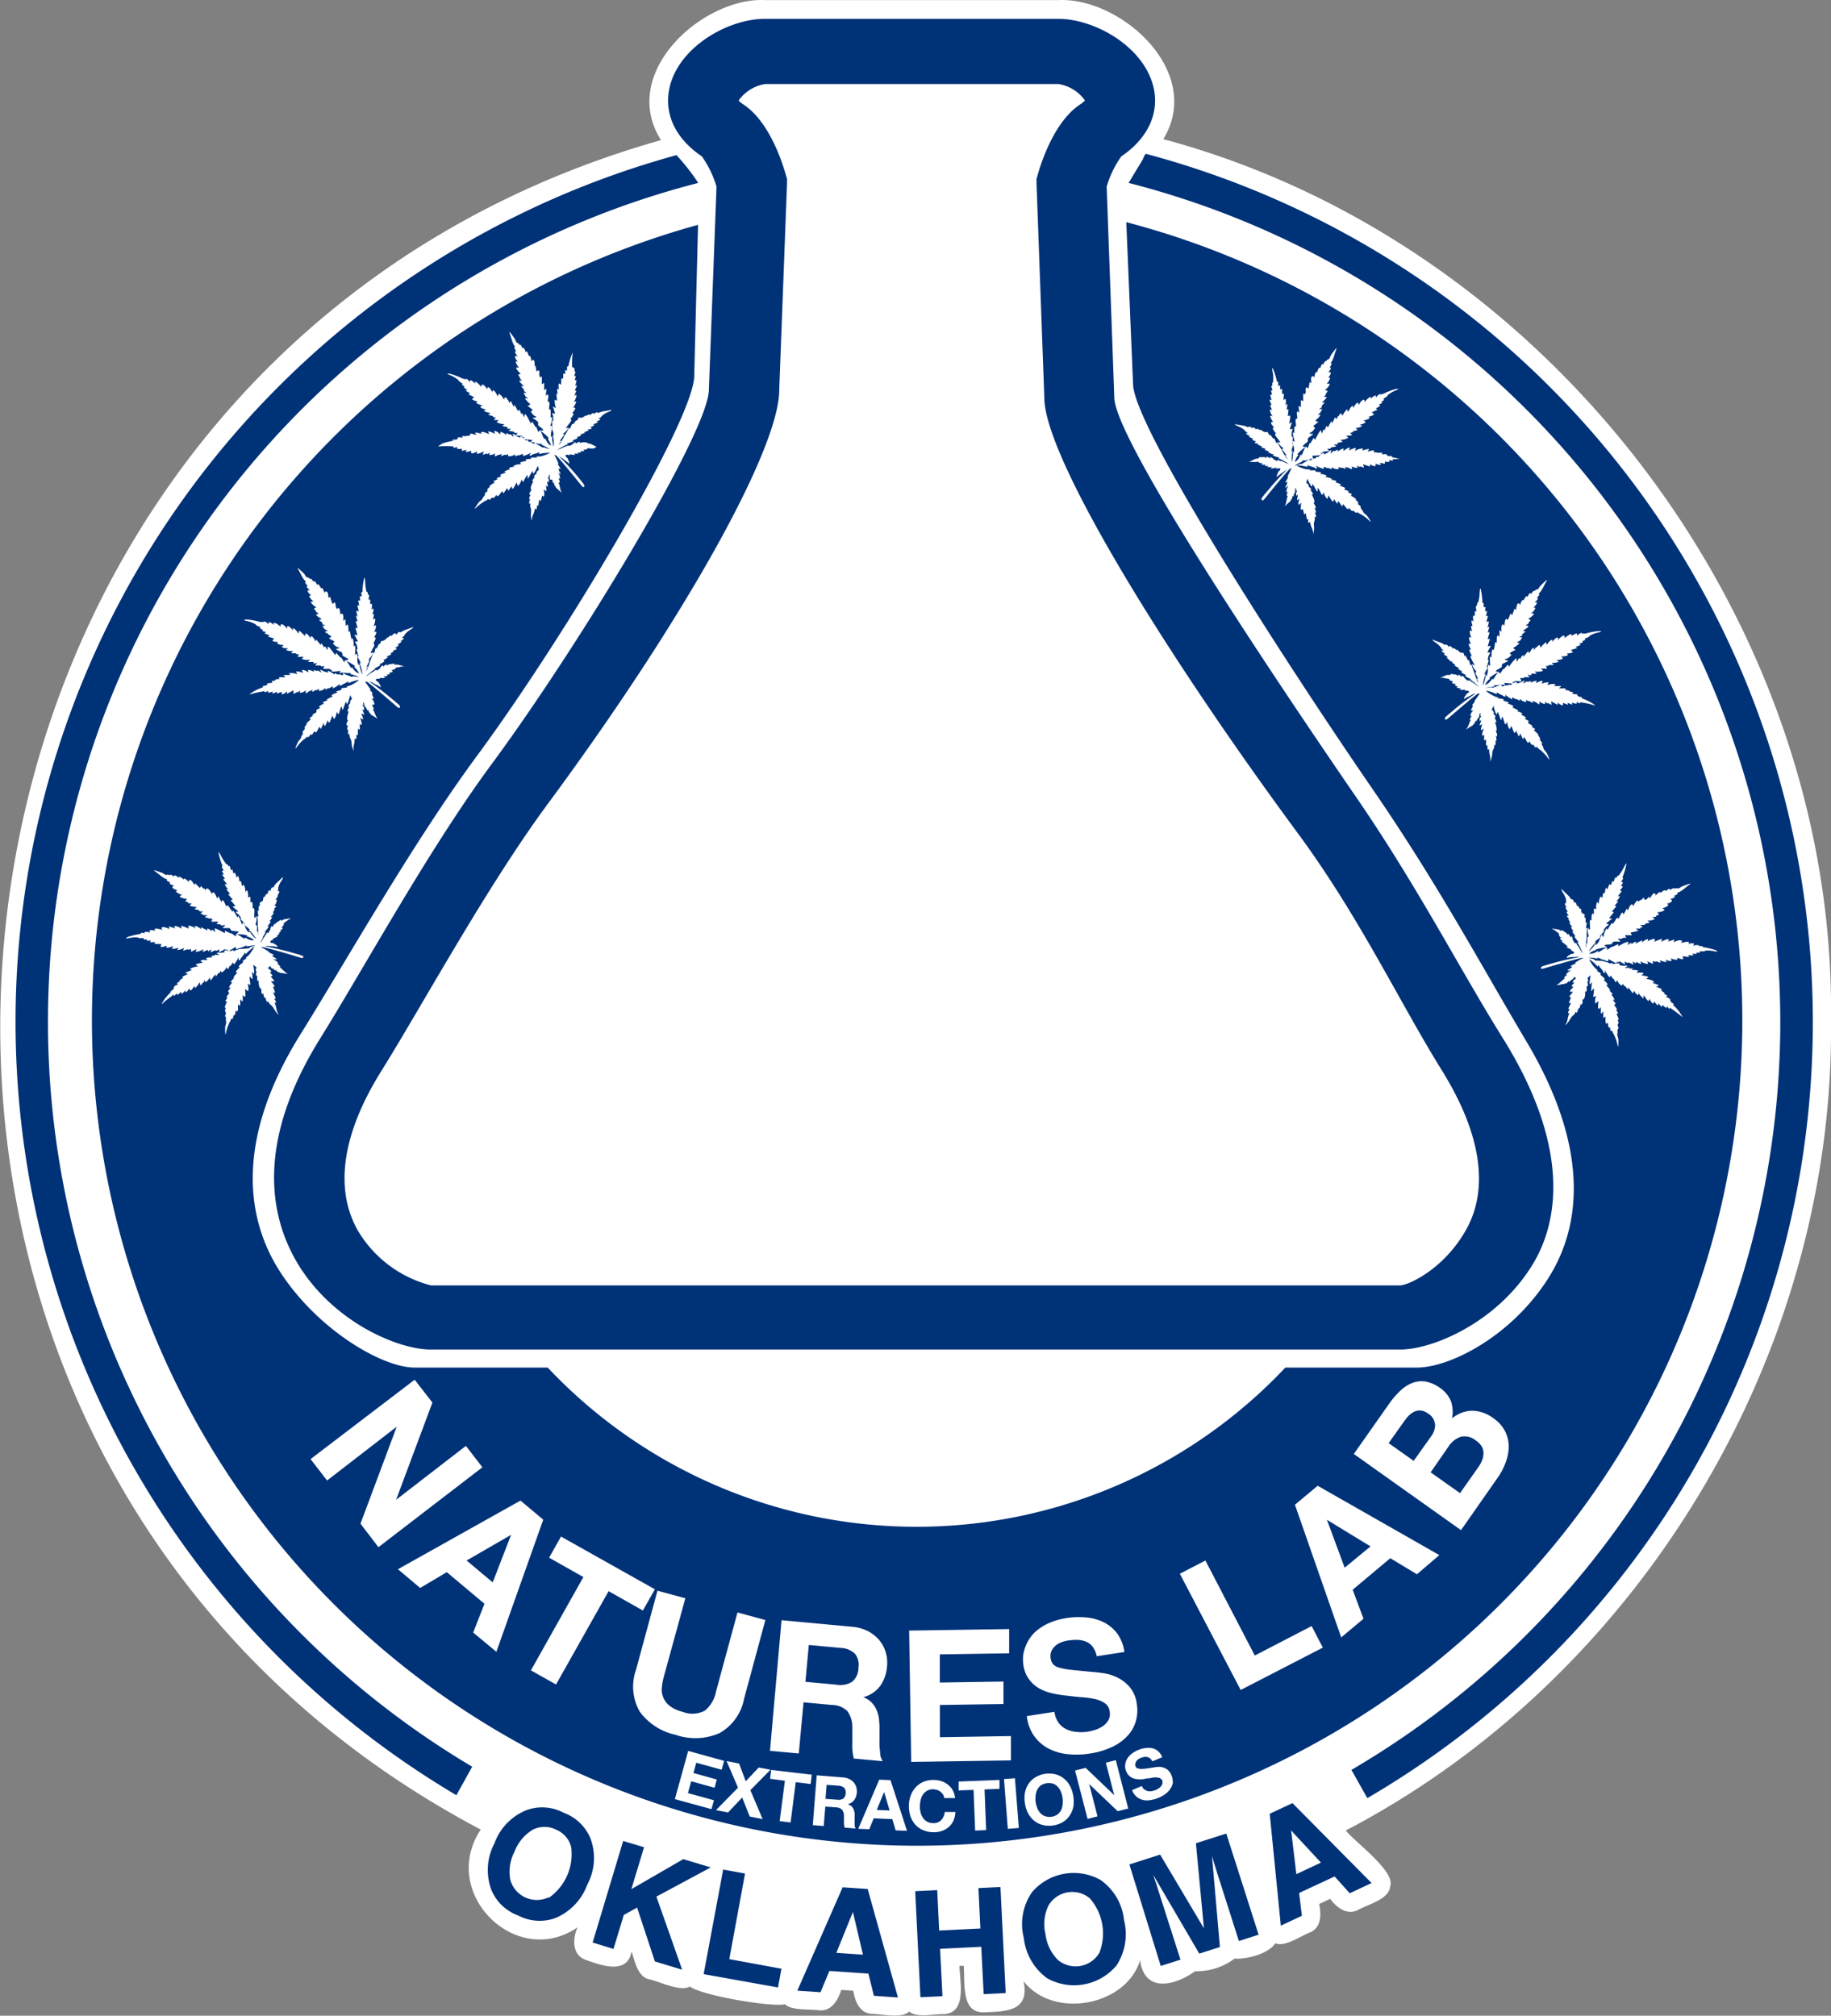 <svg id="NATURES_LAB_PRIMARY" xmlns="http://www.w3.org/2000/svg" viewBox="0 0 206.17 227"><rect x="0" y="0" width="206.17" height="227" fill="#808080" stroke="none"/><defs><style>.cls-2{fill:#003278}</style></defs><path id="background" d="M208 116.47c.54-45-31.74-87.47-75.18-99.12 4.63-7.62-4.82-16-11.82-15.66H88c-7-.35-16.56 8.16-11.74 15.77-88.44 25-101.56 147.29-20.3 190.26-4.74 7.15 4 15.78 10.91 11-.61 1.32-.64 3.25 1.06 3.72 1.67.62 4.6 1.61 5-1 .39 1 .65 2.86 2 3.14 1 .19 3.56 1.47 4.58.81 1.24 1 9.2 2.36 10.72 2 .68.74 3 .54 3.83.68 1.39.15 2.14-1.15 2.49-2.29l1.36.09c.18 1.19.74 2.57 2.14 2.61 1 0 3.33.56 4.16-.27.76.74 2.9.26 3.84.3 2.72-.08 1.84-3.74 1.82-5.44h.47c.18 1.67-.38 5.31 2.25 5.23s5.19-.15 4.5-3.5c3.38 4.33 11.54 2.78 13.11-2.35.53 3.76 4 2.81 6.2 1.22a7.08 7.08 0 004.44-1.42c1.36.1 3.82-.53 4.59-1.73 1.06.48 2.94-.86 3.89-1.21 1.29-.54 1.3-2 1.05-3.21l1.24-.58c.74 1 1.91 1.89 3.14 1.25 1.05-.61 3.51-1.17 3.62-2.68.61-1.7-4.18-5.12-5-6.27 33.25-17.36 55.1-53.89 54.63-91.35z" transform="translate(-1.83 -1.68)" fill="#fff"/><path id="oklahoma" class="cls-2" d="M64.3 217.71a5.23 5.23 0 01-4.14-.32 5.2 5.2 0 01-3-2.87 6.42 6.42 0 01.34-5.24 6.34 6.34 0 013.67-3.77 5.19 5.19 0 014.14.32 5.19 5.19 0 013 2.87 6.36 6.36 0 01-.36 5.24 6.47 6.47 0 01-3.65 3.77zm-.68-2.3a6 6 0 002.53-5.68 2.85 2.85 0 00-1.71-2 2.89 2.89 0 00-2.61 0 4.9 4.9 0 00-2.07 2.49 4.82 4.82 0 00-.46 3.2 3.1 3.1 0 004.32 1.92zM72 209l2.35.71-1.43 4.72 5.85-3.38 3.09.93-6.12 3.29 2.9 8.23-3.07-.93-2-6.06-1.5.82-1.16 3.83-2.35-.72zm11.26 3.22l2.46.45-1.77 9.64 5.87 1.08-.39 2.11-8.37-1.5zm13.45 2l2.82.19 3.41 12.22-2.71-.19-.62-2.5-4.39-.3-1 2.4-2.61-.18zM96 221.6l3 .21-1.13-4.81zm9.47 5l-.59-11.94 2.48-.12.22 4.55 4.64-.23-.22-4.55 2.48-.12.59 11.94-2.48.12-.27-5.33-4.64.23.27 5.33zm22-3.49a6.22 6.22 0 01-7.72 1.36 6.46 6.46 0 01-2.64-4.55 6.29 6.29 0 01.94-5.17 6.18 6.18 0 017.71-1.35 6.34 6.34 0 012.64 4.54 6.47 6.47 0 01-.88 5.13zm-1.85-1.52a6 6 0 00-1.08-6.13 3.1 3.1 0 00-4.65.81 4.83 4.83 0 00-.34 3.22 4.94 4.94 0 001.41 2.92 3.1 3.1 0 004.66-.82zm10.87-12.33l3.42-1.09 3.64 11.39-2.22.71-2.46-7.7c-.07-.23-.16-.54-.29-.94s-.21-.71-.28-.92l.89 10.24-2.32.74-5.19-8.87c.07.21.17.52.31.92s.23.7.3.93l2.46 7.7-2.22.71-3.53-11.43 3.46-1.11 4.93 8.3zm8.31-3.32l2.56-1.2 8.91 9-2.46 1.15-1.7-1.89-4 1.86.31 2.57-2.37 1.11zm3 6.8l2.77-1.3-3.36-3.62z" transform="translate(-1.83 -1.68)"/><path id="round_logo" class="cls-2" d="M96.07 191.41l-3.55-.33.38-4.15 3.55.33a2.48 2.48 0 011.63.64 2 2 0 01.41 1.61 2.06 2.06 0 01-.7 1.56 2.51 2.51 0 01-1.72.34zM77.43 10.8c1.45-4.2 6.62-7 10.54-7h33c3.93 0 9.1 2.82 10.54 7 1.09 3.15-.19 6.31-3.42 8.49a11.4 11.4 0 00-1.65 3.41l.86 23.73c0 4.68 17.8 31.28 27.13 44.87 7 10.17 11.71 19.43 16.61 27.28 7.6 12.19 6.38 20.66 3.29 25.62-4 6.46-11.22 9.46-14.82 9.46H50.32c-3.61 0-10.81-3-14.83-9.45-3.09-5-5.18-13.44 2.42-25.63 4.89-7.85 12.18-21.23 19.23-30.78 9.8-13.26 24.51-37.56 24.51-42.24l.86-22.86a11.53 11.53 0 00-1.65-3.41c-3.23-2.17-4.51-5.29-3.43-8.49zM85 13a2.37 2.37 0 00.53.44c2.8 1.84 4.28 6.15 4.78 7.92l.14.46v.47l-.88 23.32c0 6.61-10.65 25.72-25.89 46.37-7 9.44-14.17 22.7-18.91 30.31-4.42 7.07-5.32 13.28-2.63 18a13.46 13.46 0 008.23 6.15h109.12c1-.06 4.88-1.83 7.36-6.16 2.69-4.67 1.78-10.88-2.63-18-4.74-7.61-9.32-17.37-16.29-26.81-15.23-20.65-28.51-42.39-28.51-49l-.88-24.19v-.47l.14-.46c.5-1.77 2-6.08 4.77-7.91A2.78 2.78 0 00124 13a4.53 4.53 0 00-3-1.86H88A4.53 4.53 0 0085 13zm36.3 190.5a1.8 1.8 0 00-.34-.57 1.31 1.31 0 00-.53-.37 1.7 1.7 0 00-1.41.19 1.39 1.39 0 00-.4.5 1.69 1.69 0 00-.18.65 3.48 3.48 0 000 .72 3.67 3.67 0 00.18.67 1.87 1.87 0 00.34.56 1.39 1.39 0 00.53.36 1.61 1.61 0 001.41-.19 1.6 1.6 0 00.41-.49 1.83 1.83 0 00.17-.63 2.73 2.73 0 000-.7 2.77 2.77 0 00-.2-.75zm46.7-39.6a1.94 1.94 0 00-1.7-.41 2.74 2.74 0 00-1.38 1.11l-2 2.89 3.31 2.34 2-2.84a4 4 0 00.46-.8 2.37 2.37 0 00.18-.8 1.6 1.6 0 00-.17-.77 2.12 2.12 0 00-.7-.72zM55 200.64A97.55 97.55 0 0180.45 22.28 23.76 23.76 0 0078 19.15a101.22 101.22 0 00-24.78 184.7zm50.08 8.9A92.94 92.94 0 0180.43 27L80 44c0 4.83-14.33 29.06-24.44 42.77-7.29 9.87-14.82 23.26-19.88 31.36-7.85 12.6-5.69 21.35-2.5 26.48 4.16 6.66 11.6 11.08 15.32 11.08h15a57.06 57.06 0 0083.06 0h14.82c3.72 0 10.72-3.54 14.88-10.21 3.19-5.13 5.05-13.71-2.53-26.47-5.09-8.57-9.95-17.67-17.16-28.19-9.64-14-27.16-41.08-27.16-45.92l-.76-18.2A92.94 92.94 0 01105 209.54zm54.65-156.07a6.07 6.07 0 00-.77-.22l-.43-.09.07-.12h-.37L158 53v-.13c-.18-.1-.58 0-.58 0l.07-.2H157l-.52-.08c.15-.15.08-.25-.34-.13s-.3 0-.3 0c.28-.27.06-.22-.1-.18l-.55.13c0-.07.31-.27-.08-.21a1.72 1.72 0 00-.71.26l.11-.34a1.74 1.74 0 00-.77.31l.08-.35c-.31 0-.7.44-.71.36v-.26a1.56 1.56 0 00-.65.36v-.23l-.37.19-.08-.07-.38.34.07-.24c.08-.14 0-.22-.21 0a1.69 1.69 0 01-.61.32c.2-.53-.65.33-.65.33-.23-.23-.2.13-.23.09l-.34.07c-.12.09-.38.3-.36.11s-.15 0-.23.09l-.68.4h-.2a5.11 5.11 0 01-.61.19 5.66 5.66 0 01.81-.44c.24-.08 0-.15 0-.15h.37c.25 0 .54-.19.73-.19s.22 0 .18-.09l-.07-.26s.45 0 .84-.07.05-.25.05-.25c.42.06.25-.13.25-.13l.77-.07-.24-.27c.47.05.43-.14.43-.14l.61-.11-.3-.23a2.15 2.15 0 00.45 0l-.08-.16.64-.14-.27-.21c.35 0 .94-.19.88-.27l-.24-.17.7-.1-.24-.27c.34 0 .34-.16.34-.16l.52-.15-.26-.2a1.6 1.6 0 00.77-.26l-.29-.13c.58-.12.79-.31.58-.38s-.07-.11-.07-.11a1.39 1.39 0 00.63-.27l-.16-.15c.21 0 .7-.2.61-.3l-.23-.17.66-.34-.21-.11a2.62 2.62 0 00.52-.33l-.2-.09c.66-.27.28-.32.28-.32.58-.29.22-.31.22-.31a2.86 2.86 0 01.32-.22c.24-.15.19-.22.19-.22a3.6 3.6 0 01.88-.53c.44-.17.4-.25 0-.16a7.73 7.73 0 00-1.34.52l-.27.07-.15.08s.21-.15 0-.1-.43.4-.43.4v-.2l-.06-.06a1.12 1.12 0 00-.54.44c.09-.24 0-.26 0-.26-.25 0-.69.6-.69.6s.09-.33-.13-.29-.55.63-.55.63.07-.31-.12-.28-.47.6-.47.6c0-.25-.07-.26-.07-.26-.25.09-.5.7-.5.7l-.13-.33-.29.36-.24.4c-.06-.33-.16-.28-.16-.28a.67.67 0 00-.26.32h-.09l-.13.33-.17-.22-.32.67-.1-.24-.28.51-.13.24-.06-.19c-.18-.06-.26.66-.34.44s-.23.39-.23.39a.52.52 0 01-.11-.27c0-.18-.14 0-.28.23s-.4.76-.4.76l-.16-.22-.36.6h-.1l-.22.57s0 .06-.12-.14-.38.56-.48.79-.09.16-.11.11 0-.21-.21.24a1.17 1.17 0 01-.52.54 1.91 1.91 0 01.32-.68c.17-.16 0-.14 0-.14-.17 0 .5-.59.68-.72s.21-.22 0-.17 0-.21 0-.21l.46-.38v-.37s.21-.14.46-.34.17-.12-.13-.16 0-.16.07-.17l.19-.17.24-.33-.12-.08-.11-.09a3 3 0 01.39-.33c.26-.19.18-.22 0-.2l-.13-.13.35-.32.12-.15c.12-.15.1-.23-.06-.17h-.15l.29-.24.08-.17.15-.23h-.38l.31-.2v-.17L151 47h-.34c.37-.31.61-.58.53-.63h-.31l.2-.18.06-.18.19-.3-.3-.12c.36-.25.6-.66.5-.7h-.31c.21-.18.43-.62.36-.68h-.21c.26-.24.35-.53.26-.61h-.24a1.45 1.45 0 00.26-.35c.1-.22-.11-.2-.11-.2.24-.26.22-.43.22-.43l-.11-.07c.28-.21.44-1 .63-1.49s-.34.28-.52.52-.16.49-.35.55a.42.42 0 00-.26.26c-.09-.25-.33.37-.33.37-.17-.33-.33.42-.33.42-.15-.37-.37.46-.37.46-.21-.28-.3.61-.3.61s0-.26-.23-.19-.09.77-.09.77l-.21-.12-.07.45-.06.31a.21.21 0 00-.21-.15c-.17 0-.09.47-.09.47l-.06.29-.23-.08v.86l-.26-.13v.8l-.27-.14.09.82a.25.25 0 00-.23-.18c-.11.2 0 .33 0 .71s0-.06-.15.12a.85.85 0 000 .54v.32h-.18v.74l-.18-.1a3.83 3.83 0 00.15.78c.07.2.07.37 0 .23h-.2a7 7 0 01.18.72 1.29 1.29 0 010 .52s-.17-.05-.1.12a4.23 4.23 0 01-.13 1 4 4 0 01.06-1.19c.14-.28-.1 0-.1 0a1.82 1.82 0 01.13-.57c.13-.35.06-.37-.05-.28l.06-.46v-.35l-.13-.05v-.42l.13-.45-.19.06h-.14l.25-.83s-.39.31-.32.13.17-.86.08-.85l-.23.07.08-.78-.2.07.07-.66-.22.13a1.14 1.14 0 000-.71l-.23.14.06-.7h-.21v-.56l-.22.07v-.46l-.21.06v-.43l-.15-.07a7.55 7.55 0 00-.43-1.41c-.15-.35-.09.27 0 .59a6 6 0 010 .91l-.09.06v.35h-.13l.16.51h-.18l.13.47h-.19a1.4 1.4 0 00.18.65c-.55-.37-.05.47-.05.47l-.17.1.24.56s-.27-.22-.26 0a1.73 1.73 0 00.33.69s-.31-.2-.29 0a2.06 2.06 0 00.35.64s-.26-.11-.26.07.39.56.39.56-.24-.12-.18.12a2 2 0 00.47.62c-.22-.22-.33 0-.1.27a5.89 5.89 0 01.48.65l-.34-.07a2.91 2.91 0 01.22.29c.17.24.58.47.41.47s-.15.09 0 .19l.41.57-.22-.07a1.6 1.6 0 01.29.44c.09.23-.35-.47-.35-.47l-.25-.47-.29-.48-.22-.42-.11.1-.24-.54h-.14l-.3-.4h-.14l-.09-.16c-.17-.37-.21-.07-.28-.16h-.13l-.24-.11-.22-.16-.08.06c-.34-.29-.44-.08-.44-.08a.46.46 0 00-.4-.24v.15c-.32-.41-.51-.15-.51-.15-.24-.21-.94-.24-1.29-.33s-.14.08.18.21a2.42 2.42 0 01.73.44l.13.16c.16.09.36.18.17.16s-.17.12.21.28-.21 0 0 .14a1.1 1.1 0 00.47.19l-.15.09a1 1 0 00.48.24l-.19.12s.07.11.33.13 0 .09 0 .09.26.13.44.2-.05.09-.05.09a.91.91 0 00.39.14c.29.07 0 .12 0 .12a1.18 1.18 0 00.56.24l-.14.09a2.1 2.1 0 00.65.25l-.14.09a2.42 2.42 0 00.81.26l-.2.06.67.32h-.08a1.34 1.34 0 01.44.22c.36.21 0 .06 0 .06l-.29-.12-.33-.15h-.17c-.19-.15-.4-.13-.31 0h-.05l-.35-.18c-.22-.27-.47-.3-.41-.23v.13a.8.8 0 00-.46-.21l.05.17a.58.58 0 00-.5-.11h-.37v.12l-.41.07-.68.34h.32a3.63 3.63 0 00.48 0 .65.65 0 01.3 0h-.09l.14.09a.47.47 0 00.4 0c-.18.09-.13.2-.13.2a1 1 0 00.46 0l-.14.15a1.14 1.14 0 00.44 0l-.15.12a1.21 1.21 0 00.52 0l-.13.17a1.84 1.84 0 00.66-.1c-.15.18 0 .13.19.09s.25.1.25.1l-.07.14c-.27.17-.2.29-.2.29a.49.49 0 00-.12.48c.08-.2.52-.43.69-.58l.45-.3c-.45.45-1.21 1.23-1.86 2-1 1.18-1.09 1.29-1 1.41s.11.15.31-.09 2.24-2.78 2.85-3.39l.2-.09-.47 1h.11s-.13.25-.25.45 0 .22.1.12 0 .29-.14.47 0 .2.13.06.18-.12.05.11a1 1 0 00-.1.52l.16-.08a1.07 1.07 0 00-.13.5h.15c-.1.06-.11.22-.21.63a1.28 1.28 0 01-.19.53l.42-.37c.13-.14.29-.19.31-.38s.08 0 .08 0l.09-.43.1.08.1-.4h.09v-.39c0-.19.16-.22.11 0s0 .13 0 .13.18-.1.06.15a.43.43 0 000 .43l.14-.15a2 2 0 01-.08.47c-.05.19.05.19.16.06s.09-.05 0 .31.07.3.07.3c.16-.18.24-.19.24-.19a2.19 2.19 0 00-.06.66c0 .18.15.09.22 0l.06.23.11.42.18-.16a4.62 4.62 0 00.08.56c.05.27.18.06.18.06v.33c0 .32.2 0 .2 0a2.69 2.69 0 00.25.79 1.71 1.71 0 01.12.62 2.61 2.61 0 00.08-1 1.08 1.08 0 01.06-.49.78.78 0 000-.48l.15.07c.08-.21-.11-.52-.11-.52h.12a.89.89 0 00-.2-.56l.17.1v-.24l-.25-.41h.1v-.31l-.12-.29-.16-.32.15-.05a2 2 0 00-.33-.49h.13c-.08-.26-.49-.48-.34-.41l.07-.09-.33-.34.07-.11.08-.3a6.37 6.37 0 00.38.76c.15.21.17.14.17-.09s.24.25.34.43.28.51.26.23.06-.28.06-.28a6.43 6.43 0 01.37.68c.13.27.23-.22.23-.22a2.36 2.36 0 00.24.54c.12.18.24.28.22.18l.12-.36a4.89 4.89 0 00.4.66c.15.19.2-.24.2-.24l.37.53.13-.3.43.61.11-.28.32.4c.32.4.33 0 .33 0 .43.64.49.3.49.3.36.51.46.19.46.19a.76.76 0 00.41.26 1.16 1.16 0 00.28.19 5 5 0 01.73.61c.24.2-.14-.37-.3-.59s-.5-.37-.48-.54l-.28-.37c.14-.25-.39-.44-.27-.43v-.24l-.33-.29s.25.05 0-.12a2.74 2.74 0 00-.49-.3l.12-.19-.45-.19.09-.11a1.86 1.86 0 00-.54-.21c.15-.07.18-.17 0-.26a5 5 0 00-.49-.17l.18-.12-.33-.17-.32-.08.12-.16a1.91 1.91 0 00-.62-.14l.13-.1-.37-.14-.37-.08.11-.16a1.69 1.69 0 00-.71-.17l.12-.16a2 2 0 00-.67-.09c.1-.1 0-.16-.15-.16h-.51l.07-.12a3.78 3.78 0 01-.44 0 4.11 4.11 0 01-1-.37c-.29-.13.42-.06.66 0l.51.1-.05-.22c.21.16.7.21.88.34s.29.06.19-.07l-.12-.21a2.87 2.87 0 00.9.39v-.25l.41.16h.15l.34.12v-.24c.28.26.76.27.78.2v-.23c.29.22.35.08.35.08l.45.17-.08-.27a.53.53 0 00.37.11 1 1 0 00.44.18l-.06-.33a1 1 0 00.68.17l-.09-.25.32.18v-.1l.48.16-.12-.39.78.26v-.27c.2.16.59.28.64.2v-.26c.18.11.58.19.59.1l-.09-.2.55.12v-.26a.82.82 0 00.54 0l-.06-.19c.61.25.38-.07.38-.07a.73.73 0 00.25 0 10.46 10.46 0 011.32 0c.17.38-.09.23-.47.08zm15.62 32.72l.24.24a4.82 4.82 0 01.61.72c.2.24-.07-.38-.19-.63s-.43-.45-.38-.61l-.21-.42c.18-.22-.3-.51-.19-.47v-.24l-.26-.34s.23.09 0-.12a2.76 2.76 0 00-.42-.38l.14-.16-.41-.27.12-.09-.5-.3.05-.26-.46-.25.21-.09-.31-.22-.29-.15.15-.12a1.76 1.76 0 00-.59-.25l.15-.08-.35-.2-.34-.15.14-.14a1.9 1.9 0 00-.67-.29l.14-.14-.65-.2c.13-.08.07-.15-.11-.19l-.51-.07.1-.1s-.15 0-.44-.12a4.92 4.92 0 01-.89-.54c-.26-.17.43 0 .66.1l.48.19v-.23c.18.2.65.33.81.5h.19l-.07-.23a3 3 0 00.81.55v-.25l.38.23h.15l.31.18v-.24c.23.31.7.41.73.34v-.23c.24.27.32.14.32.14l.42.24v-.28a.53.53 0 00.35.18 1 1 0 00.4.25v-.33a1 1 0 00.64.28v-.26l.28.24v-.1l.45.24-.05-.41.73.4v-.27c.17.19.54.37.6.31v-.27l.57.22-.06-.23.52.22v-.26a.77.77 0 00.52.13v-.19c.56.35.38 0 .38 0a.68.68 0 00.25.08 9.43 9.43 0 011.29.29c.3.13.08-.06-.27-.27a4.46 4.46 0 00-.73-.36l-.4-.17.09-.1-.37-.06-.17-.11v-.14l-.58-.07.1-.19-.43-.06c.19-.14-.49-.17-.49-.17.16-.12.12-.23-.32-.19s-.29-.07-.29-.07c.32-.2.1-.2-.07-.19h-.56c.05-.06.35-.21 0-.23a1.89 1.89 0 00-.75.13l.16-.32a1.94 1.94 0 00-.8.17l.14-.32c-.3-.09-.77.31-.76.23l.08-.25a1.51 1.51 0 00-.71.23l.07-.22-.4.12-.06-.08-.44.27.11-.23c.1-.12.07-.2-.2 0a1.85 1.85 0 01-.66.21c.28-.49-.7.21-.7.21-.18-.27-.22.09-.24 0h-.35c-.13.07-.43.23-.37 0s-.15 0-.24 0l-.74.26-.2-.06a5.44 5.44 0 01-.63.08A5.53 5.53 0 01170 79c.24 0 0-.15 0-.15h.37c.26 0 .57-.09.76-.06s.22 0 .18 0l-.13-.19s.44 0 .84.07.09-.23.09-.23c.4.13.27-.08.27-.08l.77.07L173 78c.46.14.45-.06.45-.06h.62l-.25-.28a1.75 1.75 0 00.45.06l-.06-.17h.66l-.23-.26c.34.08 1 0 .91-.11l-.2-.21h.7l-.18-.3c.33.07.36-.1.36-.1h.54l-.22-.25a1.51 1.51 0 00.8-.12l-.25-.2c.59 0 .83-.17.63-.28s0-.12 0-.12a1.25 1.25 0 00.66-.15l-.12-.18c.2 0 .72-.07.65-.18l-.2-.21.71-.22-.19-.14a2.53 2.53 0 00.58-.23l-.19-.13c.7-.15.34-.27.34-.27.61-.19.27-.27.27-.27l.35-.15c.26-.11.23-.19.23-.19a3.54 3.54 0 01.95-.37c.47-.08.44-.17 0-.16a8.58 8.58 0 00-1.42.28h-.27l-.17.05s.24-.11 0-.11-.5.32-.5.32v-.2l-.05-.07a1.16 1.16 0 00-.61.34c.13-.22 0-.26 0-.26-.24 0-.78.47-.78.47s.15-.31-.08-.3-.66.51-.66.51.13-.29-.06-.3-.57.52-.57.52c.08-.25 0-.27 0-.27-.26 0-.61.59-.61.59l-.07-.34-.35.31-.31.35c0-.34-.1-.32-.1-.32a.75.75 0 00-.32.28h-.09l-.18.3s0-.33-.14-.24-.42.6-.42.6l-.11-.26-.37.45-.17.22v-.2c-.17-.09-.38.6-.41.38s-.3.34-.3.34a.44.44 0 01-.06-.29c0-.18-.14 0-.32.18s-.53.68-.53.68l-.12-.25-.46.53h-.1l-.32.52-.09-.17c-.09-.17-.47.49-.61.69s-.12.15-.13.09.07-.19-.25.2a1.22 1.22 0 01-.61.45 2 2 0 01.44-.62c.2-.12.06-.13.06-.13-.16 0 .6-.49.8-.59s.25-.18 0-.17.06-.2.06-.2l.52-.3v-.19l.06-.17s.23-.1.51-.25.19-.09-.1-.18 0-.16.11-.16l.21-.13.3-.28-.11-.11-.09-.1a2.52 2.52 0 01.44-.26c.29-.14.22-.18.06-.19l-.09-.15.4-.25s-.06 0 .14-.13.14-.21 0-.18l-.15-.06.34-.18c.17-.11.1-.15.1-.15l.19-.2-.37-.07.34-.14v-.17l.4-.31-.33-.09c.42-.24.7-.46.63-.53l-.3-.08.23-.14c.19-.12.09-.17.09-.17l.24-.26-.27-.17c.4-.19.7-.55.61-.6h-.3c.24-.15.53-.54.48-.61l-.2-.09c.29-.2.43-.45.37-.55h-.25a1.21 1.21 0 00.32-.31c.14-.19-.07-.21-.07-.21.29-.22.29-.39.29-.39l-.09-.08c.31-.16.61-.91.88-1.36s-.38.22-.6.42-.24.45-.45.48a.42.42 0 00-.3.21c0-.26-.38.31-.38.31-.11-.36-.41.35-.41.35-.08-.39-.44.39-.44.39-.16-.32-.4.55-.4.55s0-.27-.19-.23-.24.74-.24.74l-.18-.15-.15.43-.11.29-.18-.18-.18.44-.11.28-.2-.12c-.2.1-.2.84-.2.84s-.05-.28-.23-.18-.1.8-.1.8l-.23-.19v.83a.25.25 0 00-.21-.22c-.14.17-.07.32-.1.7s0-.07-.17.09l-.09.54-.08.31-.16-.08-.09.46v.45l-.16-.12a3.52 3.52 0 000 .79c0 .22 0 .38-.07.22l-.18-.07v.74a1.32 1.32 0 01-.13.5s-.16-.08-.13.11a4.26 4.26 0 01-.3 1 3.93 3.93 0 01.27-1.17c.18-.24-.09-.07-.09-.07a1.54 1.54 0 01.23-.53c.19-.32.12-.36 0-.29l.15-.44.1-.34-.12-.06.09-.42.21-.41h-.34l.4-.76-.35.07.24-.83h-.25l.22-.75h-.21l.19-.64-.24.09c.12-.18.2-.68.14-.7l-.25.1.19-.68h-.22l.12-.55h-.23l.05-.46h-.22v-.43l-.13-.09a8.76 8.76 0 00-.18-1.47c-.08-.37-.13.26-.14.58a5.84 5.84 0 01-.15.89h-.09l-.08.35-.11.12.07.53h-.18v.49h-.18a1.31 1.31 0 00.06.67c-.48-.46-.13.45-.13.45l-.19.07.14.59s-.23-.26-.26 0a1.71 1.71 0 00.2.74s-.27-.25-.29 0a2 2 0 00.24.69s-.25-.15-.27 0 .28.62.28.62-.21-.15-.2.09a2.08 2.08 0 00.36.69c-.19-.25-.32-.1-.15.25s.44.81.35.72l-.31-.13.16.33c.12.27.49.57.32.53l-.05.19.31.63-.21-.1a1.37 1.37 0 01.21.49c.05.24-.26-.53-.26-.53l-.16-.51-.2-.53-.15-.45-.12.08-.14-.57h-.15a3.25 3.25 0 00-.22-.45c-.12-.18-.14 0-.14 0l-.06-.18c-.1-.4-.19-.1-.25-.21h-.12l-.22-.16-.19-.19-.09.05c-.29-.35-.42-.16-.42-.16a.46.46 0 00-.35-.31l-.07.14c-.24-.45-.48-.24-.48-.24-.2-.25-.88-.39-1.21-.55s-.16 0 .14.24a2.68 2.68 0 01.64.56l.1.18c.14.12.33.24.13.19s-.18.09.17.31-.21-.07 0 .14a1 1 0 00.43.27l-.16.07a.9.9 0 00.42.32L165 76s.05.13.3.19 0 .09 0 .09l.39.26-.07.09a1.3 1.3 0 00.36.21c.28.11 0 .1 0 .1a1.14 1.14 0 00.52.34l-.16.07a2.13 2.13 0 00.59.36l-.15.07a2.31 2.31 0 00.75.39h-.2l.59.43h-.07a1.76 1.76 0 01.39.3c.32.27-.05 0-.05 0l-.26-.17-.3-.21-.16-.08c-.16-.18-.37-.2-.29-.09h-.07l-.31-.23c-.16-.31-.4-.39-.36-.31v.14a.76.76 0 00-.42-.29v.17a.56.56 0 00-.47-.2l-.37-.07v.13h-.42L164 78h.33a2.39 2.39 0 00.47.1.65.65 0 01.29.1h-.1l.12.11.38.13c-.18 0-.16.17-.16.17a.94.94 0 00.46.09l-.17.12a1.1 1.1 0 00.38.18l-.17.09a1.21 1.21 0 00.51.11l-.16.14a1.84 1.84 0 00.66 0c-.17.14 0 .12.18.12s.23.14.23.14l-.1.12c-.3.13-.25.25-.25.25a.5.5 0 00-.2.46c.12-.18.58-.33.78-.45a1.1 1.1 0 01.5-.21c-.52.36-1.41 1-2.19 1.64-1.18 1-1.3 1.08-1.27 1.2s.09.17.32 0 2.7-2.34 3.41-2.83h.21l-.64.89h.1l-.32.39.08.15-.22.43.12.09c.14-.11.2-.09 0 .11a1 1 0 00-.19.49l.17-.05a1.22 1.22 0 00-.22.48h.16c-.11 0-.15.2-.32.59a1.44 1.44 0 01-.29.49l.48-.3c.15-.11.32-.14.38-.31s.08 0 .08 0l.16-.41.08.09.17-.37h.09a3.63 3.63 0 00.09-.38c0-.19.2-.2.11 0s0 .14 0 .14.2-.06 0 .16a.44.44 0 00-.07.42l.17-.12a3.22 3.22 0 01-.16.45c-.09.18 0 .19.15.08s.09 0 0 .31 0 .31 0 .31c.19-.15.28-.15.28-.15a2.16 2.16 0 00-.19.65c0 .18.13.12.23 0V85.08l.22-.13v.56c0 .28.16.09.16.09v.33c0 .33.18.09.18.09a3.28 3.28 0 00.11.82 1.71 1.71 0 010 .63 2.51 2.51 0 00.25-1 1 1 0 01.15-.46.76.76 0 00.06-.48l.13.09a.76.76 0 000-.52h.12a.9.9 0 00-.1-.58l.14.12.06-.23-.17-.44h.1v-.31l-.07-.31-.11-.34h.16a1.75 1.75 0 00-.24-.54h.14c0-.27-.4-.55-.26-.46l.09-.08-.27-.39.09-.1.12-.28a5.19 5.19 0 00.25.82c.11.23.14.17.18-.06s.19.29.26.48.18.55.21.27.12-.26.12-.26a7.49 7.49 0 01.24.73c.08.3.26-.17.26-.17a2.68 2.68 0 00.14.57c.09.2.19.32.18.22l.19-.33a5.29 5.29 0 00.27.72c.12.22.24-.2.24-.2s.17.41.27.59.19-.28.19-.28l.31.67.16-.25.25.45c.24.45.32 0 .32 0 .31.7.44.38.44.38.25.56.41.26.41.26.17.28.46.42.46.42zm3.9 29.41l.08.15a.78.78 0 00.2-.49h.11a.91.91 0 00.14-.57l.09.17.15-.19v-.47l.08.07.16-.26.06-.31v-.36h.15a1.74 1.74 0 000-.59h.14c.08-.25-.14-.66-.06-.52h.12l-.08-.46.11-.06.24-.21a6.42 6.42 0 00-.12.85c0 .26.06.22.2 0s0 .33 0 .54-.06.58.08.33.21-.19.21-.19 0 .47-.08.77.31 0 .31 0a2.63 2.63 0 00-.11.58c0 .22 0 .37.08.27l.31-.23a5.3 5.3 0 00-.05.77c0 .25.31-.08.31-.08v.65c0 .21.28-.19.28-.19v.75l.25-.16v.51c0 .51.28.17.28.17 0 .77.24.53.24.53 0 .61.27.4.27.4a.79.79 0 00.19.46 1.33 1.33 0 00.13.31 6 6 0 01.26.91c.08.3.09-.38.08-.65s-.2-.59-.1-.72v-.47c.26-.12-.07-.58 0-.5l.12-.21-.1-.42s.17.18.09-.08a2.5 2.5 0 00-.23-.53l.2-.09-.26-.4h.14a1.57 1.57 0 00-.33-.48l.15-.21-.31-.42h.22l-.19-.33-.21-.25h.19a1.86 1.86 0 00-.43-.47h.16l-.23-.31-.25-.28.18-.07a1.76 1.76 0 00-.5-.54l.19-.07a2.16 2.16 0 00-.5-.45v-.22l-.44-.27.13-.06a3.32 3.32 0 01-.34-.28 4.29 4.29 0 01-.59-.85c-.17-.27.38.19.55.35l.37.37.08-.21c.08.26.46.57.53.78s.21.21.2.05v-.24a3.05 3.05 0 00.52.83l.13-.21.25.36.13.06c.05.19.15.36.22.3l.13-.21c.09.38.48.66.53.61l.12-.2c.11.35.24.26.24.26l.28.39.08-.27a.51.51 0 00.24.31 1.11 1.11 0 00.27.39l.13-.3a1 1 0 00.47.52l.07-.25.16.32v-.09l.31.4.12-.39c.07.2.43.7.51.66l.11-.25c.08.25.33.57.42.53l.13-.23c.09.2.37.49.43.42v-.22l.38.41.13-.23a.76.76 0 00.42.34l.06-.18c.37.54.35.15.35.15l.19.17a11.09 11.09 0 011.06.79c.23.25.1 0-.13-.35a5.35 5.35 0 00-.51-.63l-.31-.31.13-.06-.31-.21-.11-.17v-.13c-.09-.19-.49-.3-.49-.3l.16-.13-.37-.24c.24-.05-.37-.35-.37-.35.2 0 .2-.16-.22-.31s-.23-.17-.23-.17c.38-.06.16-.15 0-.21l-.53-.2c.07 0 .41 0 .06-.22a1.79 1.79 0 00-.73-.18l.27-.23a1.82 1.82 0 00-.8-.17l.26-.24c-.24-.21-.83 0-.79-.11l.18-.19a1.51 1.51 0 00-.74-.07l.15-.18h-.42v-.1l-.51.06.2-.16c.14-.07.14-.16-.18-.12a1.81 1.81 0 01-.68-.08c.46-.33-.73-.09-.73-.09 0-.32-.23 0-.24-.06l-.31-.14-.36-.1-.24-.06-.79-.06-.15-.13c-.39-.11-.61-.19-.61-.19a5.92 5.92 0 01.92.09c.24.07.08-.12.08-.12l.34.16c.23.12.55.15.71.26h.19v-.23s.39.23.74.41.18-.17.18-.17c.31.28.28 0 .28 0l.68.37-.05-.36c.37.31.44.13.44.13l.56.25-.11-.36.38.24v-.18l.6.25-.09-.33c.27.21.88.37.87.27l-.1-.27.63.3v-.35c.28.2.37.06.37.06l.51.17-.09-.31a1.63 1.63 0 00.78.22l-.17-.27c.54.22.82.19.69 0s0-.13 0-.13a1.3 1.3 0 00.67.14v-.22c.18.09.69.23.67.1l-.09-.28.74.1-.12-.21a2.79 2.79 0 00.62 0l-.12-.19c.7.15.42-.11.42-.11.64.09.36-.13.36-.13a3.35 3.35 0 01.38 0c.28 0 .29-.08.29-.08a3.74 3.74 0 011 .06c.46.11.47 0 .06-.15a7.81 7.81 0 00-1.41-.32c.15-.07-.07-.15-.25-.1s-.18 0-.18 0 .26 0 0-.1a.85.85 0 00-.58.08l.08-.18v-.09a1.15 1.15 0 00-.7.07c.21-.15.13-.23.13-.23-.21-.12-.9.11-.9.11s.26-.23 0-.31-.81.21-.81.21l.07-.3-.73.23c.17-.19.08-.26.08-.26-.26-.07-.8.29-.8.29l.07-.34-.44.14-.43.19c.14-.3 0-.32 0-.32a.73.73 0 00-.41.11h-.07l-.3.19s.19-.27 0-.27-.63.37-.63.37l.06-.26-.53.26-.24.14.06-.2c-.11-.15-.59.4-.53.17s-.41.2-.41.2l.06-.29c.09-.15-.11-.09-.36 0s-.76.41-.76.41V108l-.64.3h-.1l-.51.35v-.19c0-.19-.63.25-.84.38s-.17.09-.16 0 .15-.14-.3.08a1.17 1.17 0 01-.74.16 1.91 1.91 0 01.65-.38c.23 0 .11-.1.11-.1s.75-.2 1-.21.3-.06.06-.16.13-.16.13-.16l.6-.06.09-.17.12-.12h.58c.32 0 .2 0 0-.21s.09-.12.16-.1h.24c-.08-.12.2-.12.39-.13s.05-.06-.06-.14v-.13a2.1 2.1 0 01.51 0c.32 0 .27-.08.13-.16v-.17l.47-.07s0-.06.19-.06.21-.13 0-.18l-.11-.11a2.1 2.1 0 00.38 0c.2 0 .15-.11.15-.11l.26-.1-.31-.21h.5l.11-.14.49-.12-.27-.22c.48 0 .83-.13.79-.22l-.23-.2h.26c.22 0 .15-.12.15-.12l.33-.14-.18-.27c.44 0 .86-.21.8-.29l-.25-.17c.28 0 .7-.28.68-.36l-.14-.17c.34 0 .58-.23.56-.35l-.2-.14a1.72 1.72 0 00.41-.15c.21-.12 0-.23 0-.23.35-.08.42-.23.42-.23l-.05-.12c.35 0 .93-.58 1.36-.88s-.44.05-.72.15-.41.3-.6.25a.42.42 0 00-.36.07c.06-.26-.48.12-.48.12 0-.37-.52.16-.52.16.09-.39-.56.17-.56.17 0-.35-.59.34-.59.34s.13-.23-.08-.29-.52.58-.52.58l-.1-.21-.31.33-.2.01-.09-.24-.34.33c-.08-.17-.2.14-.22.21s.05-.21-.14-.19-.52.68-.52.68.07-.27-.14-.25-.42.69-.42.69L185 104l-.39.73a.25.25 0 00-.09-.28c-.2.1-.2.26-.39.6s0-.08-.19 0-.3.45-.3.45c0-.17-.2.25-.2.25l-.11-.14-.27.39-.22.4-.1-.19a3.72 3.72 0 00-.32.73c0 .21-.15.35-.14.18s-.15-.14-.15-.14-.14.45-.25.69a1.26 1.26 0 01-.33.41s-.11-.14-.16 0a3.91 3.91 0 01-.67.77 3.71 3.71 0 01.72-.95c.27-.15-.05-.1-.05-.1a1.78 1.78 0 01.43-.4c.3-.21.25-.26.11-.26l.31-.34.23-.27-.08-.11.25-.34.36-.29-.19-.06-.14-.05.68-.54-.34-.07.55-.66-.24-.07.52-.6-.21-.06.43-.5h-.25c.18-.12.46-.54.41-.58H184l.44-.55-.2-.08.34-.45-.23-.06.24-.4-.22-.07.23-.37-.08-.14a7.92 7.92 0 00.43-1.42c.08-.37-.22.18-.36.47a6.06 6.06 0 01-.5.76H184l-.22.28-.09-.09-.16.51-.15-.1-.16.47-.15-.11a1.32 1.32 0 00-.22.63c-.25-.61-.31.37-.31.37h-.19l-.12.6s-.1-.33-.24-.1a1.64 1.64 0 00-.12.75s-.15-.34-.25-.15a2 2 0 00-.06.72l-.26-.08v.67s-.14-.22-.22 0a1.93 1.93 0 000 .78c-.07-.3-.25-.21-.24.17a4 4 0 010 .8l-.24-.25v.37c0 .29.22.72.08.61l-.12.16v.7l-.14-.18a1.51 1.51 0 010 .53c-.06.24 0-.58 0-.58l.07-.54v-.56l.05-.47h-.14s.08-.4.1-.58-.13 0-.14 0a3.4 3.4 0 000-.5c0-.21-.12-.06-.12-.06v-.19c.08-.4-.13-.17-.13-.28l-.1-.1c0 .07-.12 0-.13-.23s-.09-.31-.1-.25h-.1c-.12-.43-.32-.31-.32-.31a.48.48 0 00-.19-.43l-.12.1c0-.51-.34-.42-.34-.42-.08-.3-.64-.71-.89-1s-.16 0 0 .28a2.43 2.43 0 01.35.77V103.43c-.15-.12-.2 0 0 .35s-.16-.15-.05.14a1 1 0 00.28.42h-.18a1 1 0 00.26.46h-.22s0 .13.2.3-.07.06-.07.06l.25.4-.1.06a1.22 1.22 0 00.24.33c.21.22-.08.08-.08.08a1.2 1.2 0 00.33.52h-.17a2.18 2.18 0 00.39.57h-.16a2.46 2.46 0 00.52.66h-.19l.37.63h-.06s.06 0 .23.42-.07 0-.07 0l-.17-.27-.18-.31-.12-.13c-.07-.24-.25-.34-.23-.21h-.07a.61.61 0 00-.19-.34c0-.35-.21-.52-.21-.43l-.08.11a.76.76 0 00-.26-.43l-.05.16a.59.59 0 00-.35-.37l-.31-.21v.13l-.38-.18-.76-.1.29.15.39.28.22.21h-.1l.07.15a.43.43 0 00.3.27c-.2 0-.22.09-.22.09a.91.91 0 00.37.27h-.2a1.19 1.19 0 00.35.29 1.16 1.16 0 00.42.31c-.18 0-.21.06-.21.06a2 2 0 00.6.29c-.22.06-.08.09.11.18s.15.23.15.23l-.14.07c-.32 0-.33.12-.33.12a.52.52 0 00-.37.34 3 3 0 01.91-.1 1 1 0 01.53 0c-.61.11-1.69.33-2.67.6-1.48.42-1.62.45-1.65.58s0 .19.31.1 3.41-1 4.27-1.19h.2a6.34 6.34 0 00-.94.55l.09.06s-.24.13-.45.22-.15.17 0 .16-.19.22-.38.31-.1.17.07.13.22 0 0 .11a1 1 0 00-.37.37h.18a1.12 1.12 0 00-.4.34l.14.08c-.12 0-.21.12-.53.4a1.49 1.49 0 01-.46.33s.36 0 .55-.07.36 0 .48-.14l.06.06.32-.3v.11l.31-.27h.07l.25-.31h.09l-.05.12c.14 0 .21 0 0 .17a.43.43 0 00-.24.35h.2l-.33.35.1.14c.18 0 .11 0-.14.27s-.11.29-.11.29a.6.6 0 01.31 0l-.43.52.19.1-.08.23-.15.41h.25s-.14.25-.26.51.12.15.12.15l-.16.29c-.15.29.13.16.13.16a2.73 2.73 0 00-.23.79 1.61 1.61 0 01-.26.58c.21-.07.49-.57.62-.77a1.23 1.23 0 01.31-.35.78.78 0 00.25-.4zM51.35 51.94a10.37 10.37 0 011.31 0 .77.77 0 00.26 0s-.23.32.37.07v.19a.82.82 0 00.54 0v.26l.54-.12-.09.2c0 .09.41 0 .6-.11v.27c.06.08.45 0 .65-.2v.27c0 .08.61-.14.78-.26l-.12.39.48-.16v.1l.31-.18-.08.25a1 1 0 00.68-.17l-.06.33a1 1 0 00.44-.18.53.53 0 00.37-.11l-.08.27.45-.17s.06.14.34-.08v.23c0 .07.5.06.78-.2v.24l.35-.12h.14l.41-.16v.25a2.87 2.87 0 00.9-.39l-.12.21c-.1.13 0 .21.19.07s.67-.18.88-.35l-.05.23.51-.1c.24 0 .95-.11.66 0a4.11 4.11 0 01-1 .37 3.84 3.84 0 01-.45 0l.08.12h-.51c-.19 0-.26.06-.15.16a2 2 0 00-.67.09l.11.16a1.69 1.69 0 00-.71.17l.11.16-.5.06-.37.14.12.1a2 2 0 00-.62.14l.13.16-.32.08-.34.17.19.12a4.82 4.82 0 00-.5.17c-.17.09-.14.19 0 .26a2 2 0 00-.54.21l.1.11-.45.19.12.19a2.74 2.74 0 00-.49.3c-.21.17 0 .12 0 .12l-.32.29v.24c.12 0-.41.18-.27.43l-.28.37c0 .17-.32.31-.48.54s-.54.79-.3.59a5 5 0 01.73-.61 1.16 1.16 0 00.28-.19.76.76 0 00.41-.26s.1.32.45-.19c0 0 .07.34.5-.29 0 0 0 .41.32 0l.32-.4.12.28.43-.61.13.31.37-.54s0 .43.2.24A4.89 4.89 0 0060 56l.12.36c0 .1.1 0 .22-.18a2.36 2.36 0 00.24-.54s.1.49.22.22.38-.68.38-.68.08 0 .06.28.15-.05.25-.23.34-.65.34-.43 0 .3.18.09a6.37 6.37 0 00.38-.76l.08.3.06.11-.33.34.08.09c.15-.07-.27.15-.34.41h.13a2 2 0 00-.33.49h.15l-.16.32-.13.3v.31h.1l-.25.41v.23l.17-.09a.89.89 0 00-.2.56h.12a.71.71 0 00-.11.51l.14-.07a.74.74 0 000 .48 1.22 1.22 0 01.06.49 2.42 2.42 0 00.08 1 1.71 1.71 0 01.12-.62 3.06 3.06 0 00.25-.79s.16.27.2 0v-.33s.13.21.18-.06.07-.57.07-.57l.19.17.11-.42.06-.23c.07.11.21.2.22 0a1.91 1.91 0 00-.07-.66s.09 0 .24.19c0 0 .12 0 .07-.3s-.08-.44 0-.31.22.13.16-.06a1.85 1.85 0 01-.07-.47l.14.15a.42.42 0 000-.43c-.12-.25 0-.25.07-.15s.08.08 0-.13.1-.18.1 0a3 3 0 000 .39H64l.1.4.09-.08.09.43s.06-.19.09 0 .18.24.31.38l.42.37a1.35 1.35 0 01-.2-.53c-.1-.41-.11-.57-.21-.63h.16a1 1 0 00-.14-.5l.17.07a1 1 0 00-.1-.51c-.13-.23-.07-.24 0-.11s.23.11.12-.06-.26-.57-.13-.47.23.07.1-.12-.25-.44-.25-.44h.11l-.47-1 .2.09c.61.61 2.66 3.16 2.85 3.39s.27.2.31.08 0-.22-1-1.4c-.65-.78-1.42-1.56-1.86-2l.45.29c.17.16.6.39.69.59a.49.49 0 00-.12-.48s.07-.12-.2-.29L65.5 53s0-.14.25-.1.35.09.2-.09a1.84 1.84 0 00.66.1l-.13-.17a1.2 1.2 0 00.52 0l-.16-.12a1.19 1.19 0 00.45 0l-.14-.15a1 1 0 00.46 0s0-.11-.13-.2a.47.47 0 00.4 0l.14-.09h-.09a.65.65 0 01.3 0 3.48 3.48 0 00.47 0L69 52l-.68-.34-.42-.07.1-.09h-.37a.58.58 0 00-.5.11v-.17a.85.85 0 00-.47.21v-.13c0-.07-.19 0-.41.23l-.35.18c.09-.09-.12-.11-.31 0l-.19.07-.32.15-.29.12s-.4.15 0-.06a1.34 1.34 0 01.44-.22h-.08l.66-.32-.19-.06a2.42 2.42 0 00.81-.26l-.14-.09a2.1 2.1 0 00.61-.26l-.15-.09a1.19 1.19 0 00.57-.25s-.32 0 0-.11a1 1 0 00.39-.14s-.23 0 0-.09.43-.2.43-.2-.28-.07 0-.09.33-.13.33-.13l-.19-.12a1 1 0 00.48-.24l-.15-.1a1 1 0 00.47-.18c.25-.18-.35 0 0-.14s.42-.29.22-.28 0-.07.17-.16l.13-.16a2.3 2.3 0 01.72-.44c.33-.13.54-.3.19-.21s-1 .12-1.29.33c0 0-.2-.25-.52.15v-.15a.46.46 0 00-.4.24s-.1-.21-.44.08l-.08-.06-.22.16-.24.1h-.13c-.08.09-.11-.22-.28.16l-.1.16h-.13l-.3.4h-.14l-.24.54-.11-.1-.22.42-.29.48-.25.47s-.44.7-.35.47a1.39 1.39 0 01.29-.44l-.22.07.41-.57c.14-.1.17-.2 0-.19s.24-.23.41-.47l.21-.29-.33.07c-.1.07.25-.35.48-.65s.12-.49-.11-.27a2 2 0 00.48-.62c0-.24-.18-.12-.18-.12s.37-.38.38-.56-.26-.07-.26-.07a2 2 0 00.36-.64c0-.21-.29 0-.29 0a1.88 1.88 0 00.33-.69c0-.27-.26 0-.26 0l.24-.57-.17-.09s.5-.84 0-.47a1.4 1.4 0 00.18-.65h-.19l.13-.47h-.19l.16-.51h-.12v-.35l-.26-.17a6 6 0 010-.91c0-.32.11-.94 0-.59a7.55 7.55 0 00-.43 1.41l-.15.07v.43l-.21-.06v.46l-.22-.07v.56h-.21L65 45l-.23-.14c-.06 0-.07.51 0 .71l-.22-.13.07.66-.15-.1.09.79-.24-.08c-.08 0 0 .67.09.85s-.33-.13-.33-.13l.26.83h-.14l-.2-.09.13.44v.43l-.13.05v.35l.06.46c-.11-.09-.19-.07 0 .28a1.6 1.6 0 01.12.57s-.23-.23-.09 0a4 4 0 01.08 1.25 4.23 4.23 0 01-.17-1c.07-.17-.11-.12-.11-.12a1.19 1.19 0 010-.52 7 7 0 01.18-.72h-.2c-.1.14-.09 0 0-.23a3.83 3.83 0 00.15-.78l-.19.1V47.8h-.17v-.32a.85.85 0 000-.54c-.12-.19-.19.26-.15-.12s.13-.51 0-.71a.27.27 0 00-.24.18l.1-.82-.27.14v-.81l-.26.14v-.86l-.23.08-.06-.29s.08-.48-.09-.47a.23.23 0 00-.22.15l-.05-.31-.07-.45L62 43s.11-.7-.1-.77-.22.19-.22.19-.09-.89-.3-.61c0 0-.22-.83-.37-.46 0 0-.17-.75-.34-.42 0 0-.23-.62-.32-.37a.45.45 0 00-.26-.26c-.19-.07-.17-.31-.35-.55s-.71-1-.52-.52.34 1.28.63 1.49l-.11.06s0 .17.22.44c0 0-.21 0-.11.2a1.45 1.45 0 00.26.35h-.25c-.08.08 0 .37.27.61h-.22c-.06.06.15.5.36.68h-.3c-.1 0 .14.45.5.7l-.3.12.19.3.06.18.2.18h-.31c-.08 0 .16.32.53.63h-.34l.33.38v.17l.31.2h-.37l.15.23.07.17.3.24h-.15c-.17-.06-.25 0-.07.17s.12.15.12.15l.35.32-.12.13c-.16 0-.24 0 0 .2a2.75 2.75 0 01.4.33l-.11.09-.12.08.24.33.19.17c.06 0 .37.12.07.17s-.38 0-.13.16.46.34.46.34v.37l.46.38s.28.26 0 .21-.22 0 0 .17.85.7.68.72v.14a2.11 2.11 0 01.32.68 1.12 1.12 0 01-.52-.55c-.25-.43-.18-.29-.21-.23s0 .11-.12-.11-.35-1-.47-.8-.12.15-.12.15l-.22-.57h-.1l-.36-.6-.16.22s-.26-.52-.4-.76-.28-.41-.29-.23a.43.43 0 01-.1.27s-.15-.61-.23-.39-.16-.5-.34-.44l-.07.19-.12-.24-.29-.52-.09.24-.32-.66-.17.22-.13-.33H59a.67.67 0 00-.26-.32s-.1 0-.16.28l-.24-.4L58 46l-.13.33s-.25-.61-.5-.7c0 0-.11 0-.07.26 0 0-.3-.57-.48-.6s-.11.28-.11.28-.31-.57-.53-.57-.14.28-.14.28-.44-.57-.68-.6c0 0-.11 0 0 .27a1.18 1.18 0 00-.54-.46l-.06.07v.19s-.19-.35-.43-.39 0 .1 0 .1l-.15-.08-.27-.07a8.09 8.09 0 00-1.34-.52c-.44-.09-.48 0 0 .16a3.44 3.44 0 01.87.53s0 .07.2.22a3.16 3.16 0 01.31.22s-.35 0 .23.3c0 0-.38.06.28.33l-.21.09a2.49 2.49 0 00.53.33l-.22.11.67.34-.23.17c-.1.1.4.27.6.3l-.16.15a1.44 1.44 0 00.64.27s.14 0-.07.11 0 .26.57.38l-.29.13a1.58 1.58 0 00.77.25l-.26.21.52.15s0 .17.35.16l-.24.27.57.03-.23.18c-.06.08.52.28.88.27l-.27.21.64.14-.09.16a2.21 2.21 0 00.45 0l-.29.23.6.11s0 .19.44.14l-.24.27.77.07s-.17.19.25.13c0 0-.34.2.05.24s.84.08.84.08l-.17.16s0 .09.18.09.47.15.73.19h.37s-.24.07 0 .14a6.19 6.19 0 01.82.45 5.11 5.11 0 01-.61-.19h-.21l-.67-.4c-.08-.11-.26-.27-.23-.09s-.25 0-.36-.11l-.34-.07s0-.32-.23-.09c0 0-.85-.86-.65-.33a1.69 1.69 0 01-.61-.32c-.25-.21-.29-.13-.21 0l.07.24-.39-.34-.07.07-.38-.19v.23a1.55 1.55 0 00-.66-.36v.26c0 .08-.4-.39-.7-.36l.08.35a1.8 1.8 0 00-.77-.31l.1.34a1.92 1.92 0 00-.7-.27c-.4 0-.12.16-.08.22l-.55-.13c-.16 0-.39-.09-.11.17 0 0 .14.14-.29 0s-.49 0-.35.13l-.51.08h-.44l.06.2s-.4-.13-.57 0v.13l-.19.07h-.37l.07.12-.43.09a6.48 6.48 0 00-.78.22c-.38.25-.65.38-.3.32zM29.66 71.62a3.54 3.54 0 01.95.37s0 .08.23.19a3.22 3.22 0 01.35.15s-.34.08.27.27c0 0-.36.12.34.26l-.19.14a2.69 2.69 0 00.58.22l-.19.15.71.22-.2.21c-.07.11.45.19.65.18l-.13.18a1.41 1.41 0 00.67.15s.15 0-.05.12.05.26.64.27l-.26.18a1.63 1.63 0 00.8.12l-.22.25h.54s0 .17.36.1l-.18.3h.7l-.2.21c0 .09.56.19.91.11l-.23.26h.66l-.06.17a2.42 2.42 0 00.45-.06l-.25.28h.61s0 .2.45.06l-.18.32H39s-.13.21.27.08c0 0-.3.25.09.23s.84-.08.84-.08l-.14.2s0 .08.19 0a7.24 7.24 0 01.75.05h.38s-.23.11 0 .14a6.83 6.83 0 01.88.29 4.07 4.07 0 01-.63-.07l-.2.06-.74-.27c-.09-.1-.29-.22-.24 0s-.24 0-.37 0h-.35s-.06-.31-.24 0c0 0-1-.71-.7-.22a2 2 0 01-.66-.2c-.27-.17-.3-.08-.2 0l.11.22-.44-.26-.06.08-.4-.12.06.22a1.5 1.5 0 00-.7-.23l.08.24c0 .09-.46-.31-.76-.22l.14.32a2 2 0 00-.81-.17l.16.32a1.69 1.69 0 00-.74-.13c-.39 0-.09.16 0 .22h-.56c-.17 0-.4 0-.08.19 0 0 .17.1-.28.06s-.49.07-.32.2c0 0-.68 0-.49.17l-.43.06.09.19-.57.07v.14l-.18.1-.37.07.1.1-.41.17a5.1 5.1 0 00-.72.35c-.35.22-.57.41-.27.28a9.43 9.43 0 011.29-.29 1.53 1.53 0 00.25-.08s-.18.35.38 0v.19a.77.77 0 00.52-.13v.26l.52-.22-.05.22.56-.21v.26c.06.07.43-.11.6-.31v.27l.73-.39v.41l.45-.24v.09l.28-.23v.26a1 1 0 00.64-.29v.34a1 1 0 00.4-.25.53.53 0 00.35-.18v.28l.41-.24s.08.12.33-.14v.23c0 .07.49 0 .73-.34v.24l.31-.18h.15l.38-.23v.25a2.7 2.7 0 00.81-.54l-.08.23h.2c.16-.17.63-.3.8-.5v.23s.25-.11.48-.19.91-.27.65-.1a4.32 4.32 0 01-.89.54 2.79 2.79 0 01-.43.11l.1.11-.51.07c-.18 0-.24.1-.12.19l-.64.2.14.14a1.71 1.71 0 00-.67.29l.14.14-.35.15-.34.2.14.07a2 2 0 00-.58.25l.15.13-.3.14-.3.22.2.1-.45.25v.26l-.49.3.11.09-.4.26.14.17a2.76 2.76 0 00-.42.38c-.18.21 0 .11 0 .11l-.27.35v.24c.12 0-.37.25-.18.46l-.21.42c.05.16-.26.36-.38.61s-.39.88-.19.63a7.33 7.33 0 01.6-.72l.25-.23s.29-.14.36-.34c0 0 .16.3.41-.26 0 0 .13.32.44-.38 0 0 .08.41.32 0l.24-.45.17.25.31-.68s.09.46.19.29.26-.59.26-.59.13.41.25.19a7.22 7.22 0 00.27-.72l.18.34c0 .1.1 0 .19-.22a2.68 2.68 0 00.14-.57s.18.46.26.17a7.49 7.49 0 01.24-.73s.08 0 .11.26.14-.08.21-.27.22-.7.26-.48.08.29.19 0a6.05 6.05 0 00.24-.82l.13.29.09.09-.27.4.09.08c.14-.1-.23.19-.26.45h.14a1.77 1.77 0 00-.24.53h.15l-.1.35-.07.31v.3h.1l-.18.44.06.24.15-.12a.9.9 0 00-.1.58h.12a.72.72 0 000 .53l.13-.1a.76.76 0 00.06.48 1.28 1.28 0 01.15.47 2.38 2.38 0 00.25 1 1.58 1.58 0 010-.63 2.93 2.93 0 00.11-.82s.21.24.19-.09v-.33s.17.19.17-.09v-.57l.21.14V83.2c.1.1.25.17.22 0a2 2 0 00-.18-.65s.09 0 .27.15c0 0 .13 0 0-.31s-.16-.42 0-.31.24.09.15-.09a2.06 2.06 0 01-.16-.45l.17.13a.46.46 0 00-.07-.43c-.16-.22-.09-.24 0-.16s.09.07 0-.13.07-.19.11 0a3 3 0 00.09.38h.09l.17.37.08-.09.16.41s0-.21.08 0 .22.21.38.32l.47.29a1.42 1.42 0 01-.28-.48c-.17-.4-.21-.55-.32-.59h.16a1.16 1.16 0 00-.23-.47L44 81a1 1 0 00-.19-.49c-.17-.21-.11-.23 0-.12l.11-.08-.21-.44.07-.14-.32-.39h.11l-.64-.89h.21c.71.49 3.18 2.64 3.4 2.83s.31.15.33 0-.09-.21-1.27-1.2c-.79-.65-1.67-1.29-2.19-1.65a1.14 1.14 0 01.49.21c.2.13.67.28.79.46a.53.53 0 00-.2-.46s.05-.12-.25-.25l-.1-.12s0-.15.22-.15.36 0 .19-.11a1.71 1.71 0 00.66 0l-.21-.14a1.42 1.42 0 00.51-.11l-.17-.09a1.1 1.1 0 00.43-.12l-.17-.13a.79.79 0 00.45-.09s0-.11-.16-.16l.39-.13.12-.11h-.1a.73.73 0 01.29-.09 2.28 2.28 0 00.46-.1h.33l-.73-.21h-.42v-.13l-.37.07a.57.57 0 00-.47.19v-.17a.83.83 0 00-.42.29v-.13c0-.08-.2 0-.36.3l-.31.24h-.07c.08-.11-.13-.09-.3.09l-.16.08-.29.21-.26.17s-.37.22 0-.06.39-.29.39-.29h-.08l.6-.42h-.2a2.6 2.6 0 00.75-.4l-.15-.06a2.46 2.46 0 00.59-.36L45 76a1.14 1.14 0 00.52-.34s-.33 0 0-.11a1 1 0 00.36-.2l-.06-.09.39-.27s-.29 0 0-.08.3-.19.3-.19l-.2-.08a1.08 1.08 0 00.42-.32l-.16-.07a1 1 0 00.43-.27c.21-.22-.35.08 0-.14s.36-.36.16-.31 0-.08.14-.19l.1-.19a2.38 2.38 0 01.63-.55c.31-.19.48-.39.15-.24s-1 .3-1.21.54c0 0-.24-.21-.48.24l-.18-.14a.46.46 0 00-.35.31s-.13-.19-.41.15h-.09l-.19.2-.22.15-.13.05c-.05.1-.14-.19-.24.2l-.06.18s0-.17-.14 0a3.25 3.25 0 00-.22.45h-.15l-.14.57-.12-.08-.15.45-.2.52-.16.52s-.31.76-.26.52a1.38 1.38 0 01.21-.48l-.21.1.31-.63v-.19c-.17 0 .2-.27.32-.53l.16-.33-.32.13a5.85 5.85 0 01.36-.73c.17-.34 0-.49-.15-.24a2.08 2.08 0 00.36-.69c0-.25-.2-.1-.2-.1s.3-.43.28-.61-.27 0-.27 0a1.89 1.89 0 00.24-.68c0-.22-.29 0-.29 0a1.71 1.71 0 00.2-.74c0-.27-.26 0-.26 0l.13-.59-.18-.07s.35-.91-.13-.46a1.39 1.39 0 00.06-.66h-.19v-.49h-.18l.07-.53h-.12l-.08-.34h-.1a6.56 6.56 0 01-.14-.9c0-.32-.06-.94-.14-.57a7.82 7.82 0 00-.18 1.47l-.14.09.06.43h-.23l.06.46h-.23l.12.55h-.22l.18.68-.24-.1c-.06 0 0 .51.14.69L41.9 71l.19.64h-.21l.22.76h-.25l.24.82-.35-.07.4.77h-.34l.21.42.09.41-.12.07.1.34.14.44c-.13-.07-.19 0 0 .28a1.82 1.82 0 01.23.54s-.27-.18-.09.07a3.88 3.88 0 01.27 1.16 3.69 3.69 0 01-.3-1c0-.18-.13-.1-.13-.1a1.32 1.32 0 01-.13-.5v-.74l-.19.07c-.07.16-.09 0-.06-.22a4.35 4.35 0 000-.8l-.17.13v-.45l-.08-.46-.16.08-.08-.32-.09-.53c-.15-.16-.15.29-.17-.09s0-.53-.1-.71a.27.27 0 00-.21.23l-.05-.83-.24.19s.09-.71-.1-.8-.22.17-.22.17 0-.73-.2-.83l-.21.12-.11-.28s0-.49-.17-.45l-.19.19-.1-.29-.17-.55-.19.15s0-.71-.23-.74-.19.23-.19.23-.25-.87-.4-.56c0 0-.37-.77-.44-.38 0 0-.3-.71-.41-.36 0 0-.34-.56-.39-.3a.42.42 0 00-.3-.22c-.2 0-.22-.27-.44-.47s-.88-.87-.6-.42.56 1.2.88 1.35l-.1.09s0 .17.3.39c0 0-.22 0-.07.21a1.44 1.44 0 00.32.31h-.25c-.07.09.08.35.37.54l-.2.1c-.05.07.24.46.47.6l-.29.06c-.09 0 .21.41.61.6l-.28.16.24.27s-.09 0 .1.16l.22.14-.29.09c-.07.06.21.28.63.53l-.33.09.39.31v.17l.35.14-.37.06.19.21s-.08 0 .1.15l.33.18-.14.06c-.17 0-.24.09 0 .18s.15.13.15.13l.4.25-.09.14c-.16 0-.24.06 0 .2a3 3 0 01.45.26l-.09.1-.11.11.3.28.21.13c.07 0 .39.06.1.15s-.38 0-.09.18.51.26.51.26l.06.17v.19l.52.3s.32.2.06.19-.21.09 0 .18 1 .54.8.58c0 0-.14 0 .06.14a1.91 1.91 0 01.43.62 1.27 1.27 0 01-.61-.45c-.32-.39-.22-.26-.24-.2s0 .12-.13-.09-.52-.91-.61-.7-.09.17-.09.17l-.32-.52h-.1l-.47-.53-.12.25s-.34-.47-.52-.69-.35-.35-.33-.17a.4.4 0 01-.05.29s-.26-.58-.3-.35-.25-.46-.41-.37v.2l-.16-.22-.37-.45-.06.25s-.24-.51-.43-.59-.13.24-.13.24l-.19-.3h-.02a.69.69 0 00-.32-.27s-.1 0-.1.31l-.31-.33-.35-.31-.07.35s-.35-.56-.61-.6c0 0-.11 0 0 .27 0 0-.39-.51-.58-.51s-.06.3-.06.3-.42-.51-.65-.52-.08.31-.08.31-.54-.49-.78-.47c0 0-.11 0 0 .26a1.11 1.11 0 00-.61-.35V72s-.25-.32-.5-.32 0 .11 0 .11l-.17-.06h-.27a8.58 8.58 0 00-1.42-.28c-.5 0-.53.09-.06.17zm.6 40.08c0-.21-.09-.73 0-.54s.19.23.19 0a5.2 5.2 0 00-.11-.85l.24.21.11.05-.08.47h.11c.09-.14-.13.27-.05.52h.14a1.69 1.69 0 000 .58h.15v.35l.07.32.16.26.07-.07v.47l.15.19.08-.17a.87.87 0 00.15.57h.11s0 .35.2.48l.08-.14a.78.78 0 00.25.42 1 1 0 01.32.36c.14.2.42.69.62.76a1.71 1.71 0 01-.25-.57 3.37 3.37 0 00-.23-.8s.28.14.13-.15l-.16-.29s.23.1.12-.15-.26-.51-.26-.51h.25l-.15-.41-.09-.23.2-.1-.43-.52a.5.5 0 01.31 0s.13 0-.11-.28-.32-.32-.14-.28l.1-.14-.33-.34h.2a.45.45 0 00-.24-.36c-.24-.13-.18-.19 0-.16v-.12l.09-.06.24.32.08-.06.3.28v-.12l.32.3.06-.05c.12.14.29.1.47.14s.56.07.56.07a1.36 1.36 0 01-.46-.33c-.32-.29-.41-.41-.53-.4l.14-.08a1.25 1.25 0 00-.4-.34h.17a.88.88 0 00-.37-.37c-.24-.12-.19-.16 0-.12s.25 0 .06-.12-.53-.32-.37-.31.22-.07 0-.16a4.89 4.89 0 01-.45-.23h.09a6.92 6.92 0 00-.94-.55h.2c.85.15 4 1.11 4.27 1.19s.34 0 .31-.11-.17-.15-1.65-.57c-1-.27-2.06-.49-2.67-.61a1.16 1.16 0 01.53 0 3 3 0 01.91.1.51.51 0 00-.38-.34s0-.13-.32-.13l-.15-.07s0-.13.15-.22.33-.12.12-.18a1.9 1.9 0 00.59-.3s0-.06-.2 0a1.26 1.26 0 00.42-.31h-.19a1 1 0 00.35-.28h-.21a.91.91 0 00.38-.27s0-.12-.22-.09a.46.46 0 00.3-.27l.07-.15h-.1l.22-.2.39-.28.29-.15-.76.1-.38.18v-.14l-.31.22a.57.57 0 00-.35.37v-.17a.8.8 0 00-.26.44l-.08-.11c0-.09-.19.07-.21.43a.52.52 0 00-.19.33H32c0-.13-.16 0-.24.2l-.11.14-.19.31-.16.27s-.25.35-.07 0 .23-.42.23-.42h-.06l.37-.64-.19.06a2.69 2.69 0 00.52-.66h-.17a2.63 2.63 0 00.4-.57h-.18a1.2 1.2 0 00.33-.52s-.28.14-.08-.08a1.1 1.1 0 00.25-.34l-.1-.05.25-.41s-.27.1-.07-.06.2-.29.2-.29h-.22A1 1 0 0033 103h-.17a1.09 1.09 0 00.28-.42c.11-.29-.28.21 0-.14s.18-.47 0-.35l.05-.23v-.21a2.27 2.27 0 01.35-.76c.2-.3.27-.56 0-.28s-.8.69-.88 1c0 0-.3-.09-.34.42l-.12-.1a.5.5 0 00-.2.43s-.19-.12-.31.31h-.11c0-.06-.07.07-.09.26s-.11.3-.13.23l-.1.09c0 .12-.21-.12-.14.29v.19s-.09-.15-.12.06a4 4 0 000 .5s-.15-.13-.13 0a5.28 5.28 0 00.1.58h-.14l.05.48v.56l.06.53v.59a1.51 1.51 0 010-.53l-.14.18v-.7l-.12-.16c-.14.11.07-.32.07-.61v-.37l-.24.25a4.16 4.16 0 010-.81c0-.38-.17-.47-.24-.16a1.93 1.93 0 000-.78c-.08-.23-.22 0-.22 0v-.67l-.26.08a2 2 0 00-.06-.72c-.11-.19-.25.15-.25.15a1.69 1.69 0 00-.12-.76c-.14-.23-.24.1-.24.1l-.12-.59h-.19s-.06-1-.31-.36a1.32 1.32 0 00-.22-.63l-.15.1-.1-.45-.16.1-.15-.51-.09.08-.19-.26h-.1a6.06 6.06 0 01-.5-.76c-.14-.29-.44-.84-.36-.47a7.78 7.78 0 00.43 1.41l-.08.15.22.36-.21.08.24.4h-.23l.34.45-.2.09.44.55h-.26c-.05 0 .23.46.41.57h-.25l.43.5-.21.06.52.6-.24.07.55.65-.34.08.68.54h-.14l-.19.06.36.3.25.34-.08.11.23.27.31.34c-.15 0-.2 0 .11.26a1.78 1.78 0 01.43.4s-.32 0 0 .1a3.71 3.71 0 01.72.95 4.26 4.26 0 01-.68-.77c0-.18-.16 0-.16 0a1.16 1.16 0 01-.32-.41c-.11-.24-.25-.69-.25-.69a.12.12 0 00-.15.13c0 .18-.09 0-.15-.17a4.18 4.18 0 00-.31-.73l-.1.18-.22-.39-.27-.39-.11.14s-.19-.43-.2-.25c0 0-.11-.36-.31-.45s0 .32-.19 0-.18-.5-.38-.61a.25.25 0 00-.09.29l-.39-.73-.14.27s-.21-.68-.42-.7-.13.26-.13.26-.3-.67-.53-.69-.19.25-.19.25-.14-.39-.22-.21l-.34-.33-.09.24-.22-.22-.31-.33-.11.21s-.3-.64-.51-.58-.08.28-.08.28-.58-.69-.59-.33c0 0-.65-.56-.56-.18 0 0-.57-.52-.52-.15 0 0-.55-.38-.48-.13a.43.43 0 00-.36-.07c-.19.06-.31-.15-.6-.25s-1.16-.44-.72-.14 1 .87 1.36.88l-.06.11s.08.16.43.24c0 0-.19.11 0 .22a1.31 1.31 0 00.41.15l-.2.15c0 .11.21.3.56.35l-.14.16c0 .09.4.33.67.36l-.24.18c-.07.08.36.29.8.29l-.18.27.33.14s-.07.08.15.11h.26l-.24.2c0 .09.31.17.8.22l-.27.22.49.12.11.14h.37l-.31.22.25.1s-.05.07.16.1a2.88 2.88 0 00.38 0l-.11.11c-.17 0-.18.18 0 .18s.19.06.19.06l.46.06v.18c-.14.08-.19.14.13.15a3 3 0 01.51 0v.14c-.11.08-.24.12-.05.14s.47 0 .39.13h.24c.06 0 .38-.1.16.1s-.34.18 0 .21h.57l.12.13.1.17.59.06s.38 0 .14.15-.16.17.06.17 1.1.1 1 .21-.12.06.11.09a2 2 0 01.65.39 1.17 1.17 0 01-.74-.16c-.45-.23-.31-.14-.3-.08s.05.11-.16 0-.85-.62-.84-.38 0 .19 0 .19l-.51-.35h-.1l-.64-.29v.27s-.51-.28-.76-.4-.46-.19-.37 0l.07.28s-.47-.41-.41-.19-.42-.33-.53-.17l.06.19-.24-.13-.53-.26.06.25s-.43-.37-.64-.37 0 .28 0 .28l-.29-.2h-.08a.74.74 0 00-.4-.12s-.1 0 0 .33l-.43-.19-.45-.14.08.34s-.55-.36-.8-.29c0 0-.09.07.08.26l-.73-.24.07.3s-.6-.29-.81-.2.05.31.05.31-.69-.23-.9-.11c0 0-.08.08.13.23a1.17 1.17 0 00-.71-.07v.09l.07.18a.82.82 0 00-.58-.09c-.22.1 0 .11 0 .11s0 .06-.18 0-.4 0-.26.09a8.78 8.78 0 00-1.4.32c-.41.18-.4.27.06.16a3.33 3.33 0 011-.06s0 .09.29.08h.38s-.28.21.36.13c0 0-.29.26.42.1l-.12.2a2.43 2.43 0 00.62 0l-.12.21.79.02-.09.27c0 .14.48 0 .67-.09v.22a1.37 1.37 0 00.67-.15s.14-.05 0 .14.14.21.69 0l-.17.27a1.57 1.57 0 00.78-.23l-.1.32.52-.17s.09.14.37-.06v.35l.62-.3-.09.27c0 .1.59-.06.87-.28l-.1.33.61-.24v.17l.38-.23-.11.35.56-.25s.07.19.43-.12v.36l.68-.38s0 .25.28 0c0 0-.17.36.18.18s.73-.42.73-.42v.23h.19c.15-.1.48-.14.71-.25l.34-.17s-.17.2.08.13a6.19 6.19 0 01.91-.1 4.55 4.55 0 01-.6.19l-.15.14-.79.06h-.24l-.36.11-.32.14s-.18-.27-.24 0c0 0-1.19-.23-.73.1a1.81 1.81 0 01-.68.08c-.32 0-.31 0-.17.12l.2.16-.51-.07v.1l-.42.06.15.17a1.56 1.56 0 00-.74.08l.18.19c0 .08-.56-.1-.79.1l.26.24a2 2 0 00-.81.18l.28.22a2 2 0 00-.73.18c-.35.18 0 .2.05.23l-.52.19c-.16.07-.37.16 0 .21 0 0 .19 0-.23.18s-.42.26-.22.3c0 0-.61.31-.38.36l-.37.23.17.14s-.41.11-.49.3v.13l-.11.17-.31.21h.12l-.3.32a5.78 5.78 0 00-.51.62c-.23.34-.36.61-.13.36a9.27 9.27 0 011-.79l.19-.18s0 .4.35-.15l.06.19a.83.83 0 00.42-.34l.14.23.38-.41v.22c.05.06.34-.22.43-.42l.13.23c.08 0 .34-.29.42-.53l.11.24c.07 0 .43-.45.51-.65l.11.39.31-.4v.09l.16-.33.07.26a1 1 0 00.46-.53l.14.31a1.11 1.11 0 00.27-.39.55.55 0 00.24-.31l.08.27.28-.39s.13.08.24-.26l.12.2s.44-.23.53-.61l.13.2c.07.07.17-.1.21-.29l.14-.06.25-.37.13.22a2.83 2.83 0 00.51-.83v.24c0 .16.12.17.2 0s.45-.52.52-.78l.09.21s.19-.21.37-.37.72-.62.55-.36a4.84 4.84 0 01-.59.86 3.32 3.32 0 01-.34.28l.12.05-.43.28v.22a1.94 1.94 0 00-.5.45l.18.07a1.78 1.78 0 00-.49.54l.18.07-.25.27-.23.32h.16a1.74 1.74 0 00-.43.46l.18.06-.21.25-.18.32h.22l-.31.41.15.22a1.57 1.57 0 00-.33.48h.14l-.27.4.2.09a3.25 3.25 0 00-.23.53c-.08.26.1.08.1.08l-.1.42.11.21c.1-.08-.23.38 0 .5v.47c.11.13-.09.44-.09.71s0 1 .08.66a5.4 5.4 0 01.26-.91 1.29 1.29 0 00.13-.32.82.82 0 00.19-.45s.27.21.27-.41c0 0 .24.24.24-.52 0 0 .24.34.28-.17v-.51l.25.16v-.75s.26.39.28.19 0-.65 0-.65.29.33.31.08a7.14 7.14 0 00-.05-.77l.31.23c0 .09.07 0 .08-.27a2.63 2.63 0 00-.11-.58s.36.35.31 0a6.37 6.37 0 01-.08-.77s.06 0 .21.19.13.05.12-.15zm73.94 73.61l.23 14.79 11.23-.17v-2.74l-8 .13v-3.63l7.16-.11v-2.53l-7.17.11v-3.17l7.81-.12v-2.73zm-15.67 13.54l3.24.3.54-5.76 3.24.3a2.45 2.45 0 011.7.7 3 3 0 01.55 1.76v1.87a5.86 5.86 0 00.17 1.7l3.25.3a2.07 2.07 0 01-.28-.78c0-.31-.07-.63-.08-1s0-.65 0-1v-.84a8.5 8.5 0 00-.06-1.12 3.24 3.24 0 00-.26-1 2.68 2.68 0 00-.57-.87 2.54 2.54 0 00-.94-.6 3.41 3.41 0 001.92-1.28 4.38 4.38 0 00.76-2.2 4.12 4.12 0 00-.16-1.61 3.76 3.76 0 00-.74-1.36 4.28 4.28 0 00-1.28-1 4.81 4.81 0 00-1.76-.48l-7.94-.74zm-44.09-22.93l11.71-9-1.86-2.41-7.86 6.07 4.09-10.95-2-2.57L36.8 166l1.86 2.41 7.84-6.06-4.08 10.92zm13.28 11.78L63 172.82l-2.56-2.15-13.8 7.73 2.5 2.11 3-1.78 4.24 3.56-1.27 3.24zm12.64-6.83l3.86 2.18 1.35-2.39L65 174.72l-1.34 2.38 3.86 2.18-5.91 10.51 2.83 1.59zm7.6 16.2a6.8 6.8 0 004.86-.2 5.62 5.62 0 002.79-3.87l2.4-8.88-3.14-.85-2.41 8.88a3.65 3.65 0 01-1.27 2.18 3 3 0 01-2.52.12 3.75 3.75 0 01-1.46-.68 2.33 2.33 0 01-.86-2.05 7.63 7.63 0 01.21-1.16l2.44-8.89-3.14-.85-2.41 8.89a5.69 5.69 0 00.42 4.74 6.81 6.81 0 004.13 2.62zm1.33 6.54l.37-1.33 2.63.73.25-.93-2.63-.73.32-1.16 2.86.79.28-1-4.05-1.12-1.5 5.43 4.12 1.13.28-1zm8.41 2.93l-1.38-3.26 2.27-2.3-1.33-.25-1.46 1.55-.75-2-1.41-.28 1.29 3-2.48 2.53 1.36.26 1.59-1.68.85 2.14zm5.54-5l-4.57-.54-.13 1 1.67.22-.59 4.55 1.23.15.58-4.54 1.68.21zm4.07 3.32a1.26 1.26 0 00.72-.49 1.71 1.71 0 00.28-.84 1.76 1.76 0 00-.07-.61 1.57 1.57 0 00-.29-.52 1.67 1.67 0 00-.49-.37 1.79 1.79 0 00-.67-.18l-3-.24-.44 5.61 1.23.1.18-2.19 1.23.09a1 1 0 01.65.26 1.11 1.11 0 01.22.67v.71a2.46 2.46 0 00.07.64l1.24.1-.11-.29v-1.48l-.11-.4-.21-.33zm6.65 3l-1.86-5.71-1.27-.05-2.36 5.53 1.24.05.5-1.23 2.09.09.38 1.27zm5.45-2.12h-1.2a1.56 1.56 0 01-.4.91 1.11 1.11 0 01-.89.34 1.37 1.37 0 01-.7-.16 1.33 1.33 0 01-.47-.44 1.71 1.71 0 01-.26-.6 2.61 2.61 0 01-.08-.69 2.71 2.71 0 01.09-.71 1.73 1.73 0 01.26-.62 1.36 1.36 0 011.19-.59l.44.08.37.21.27.31.14.39h1.2a2.26 2.26 0 00-.26-.87 2.06 2.06 0 00-.54-.63 2.12 2.12 0 00-.74-.4 2.74 2.74 0 00-.87-.14 2.94 2.94 0 00-1.17.22 2.5 2.5 0 00-.87.63 2.8 2.8 0 00-.55.93 3.42 3.42 0 00-.2 1.17 3.6 3.6 0 00.18 1.15 2.84 2.84 0 00.54.93 2.42 2.42 0 00.87.62 3 3 0 001.16.24 2.67 2.67 0 001-.16 2.16 2.16 0 00.76-.45 2.22 2.22 0 00.52-.72 2.83 2.83 0 00.21-.95zm3.28-2.54l1.68-.07v-1l-4.6.18v1l1.68-.06.18 4.58 1.24-.05zm3.86 4.34l-.44-5.6-1.23.09.43 5.61zm.51-18.38a3.55 3.55 0 001.82 2.68 5.53 5.53 0 001.51.55 13.35 13.35 0 001.68.26c.55.07 1.09.13 1.63.17a9.65 9.65 0 011.46.21 3.12 3.12 0 011.09.47 1.25 1.25 0 01.52.91 1.43 1.43 0 01-.14 1 2.12 2.12 0 01-.63.67 3.4 3.4 0 01-.88.42 5.73 5.73 0 01-.92.21 4.76 4.76 0 01-1.25 0 3 3 0 01-1.1-.32 2.22 2.22 0 01-.84-.72 2.69 2.69 0 01-.45-1.21l-3.11.48a4.6 4.6 0 002.47 3.67 6 6 0 002.16.62 9.51 9.51 0 002.38-.06 8.92 8.92 0 002.58-.75 5.54 5.54 0 001.76-1.27 4 4 0 00.93-1.66 4.41 4.41 0 00.1-1.92 3.61 3.61 0 00-.83-1.94 4.4 4.4 0 00-1.43-1.07 5.16 5.16 0 00-1.55-.46c-.51-.07-.9-.12-1.18-.13l-2.31-.23a8 8 0 01-1.4-.25 1.42 1.42 0 01-.72-.39 1.38 1.38 0 01-.28-.67 1.49 1.49 0 01.09-.81 1.89 1.89 0 01.45-.6 2.17 2.17 0 01.66-.39 3.49 3.49 0 01.77-.2 6.13 6.13 0 011.11-.07 2.81 2.81 0 01.94.21 1.87 1.87 0 01.73.58 2.66 2.66 0 01.44 1.05l3.12-.48a4.71 4.71 0 00-.82-2.09 4.3 4.3 0 00-1.52-1.26 5.43 5.43 0 00-2-.54 8.9 8.9 0 00-2.24.08 7.88 7.88 0 00-1.93.56 5.87 5.87 0 00-1.64 1.09 4.39 4.39 0 00-1 1.58 3.88 3.88 0 00-.23 2.02zm5.63 14.84a3.73 3.73 0 00-.35-1.13 2.59 2.59 0 00-.67-.86 2.44 2.44 0 00-.94-.5 3.06 3.06 0 00-2.3.31 2.52 2.52 0 00-.78.74 2.73 2.73 0 00-.41 1 3.37 3.37 0 000 1.19 3.42 3.42 0 00.34 1.11 2.76 2.76 0 00.67.84 2.42 2.42 0 00.94.49 2.88 2.88 0 001.18.07 3 3 0 001.13-.38 2.56 2.56 0 00.77-.73 2.9 2.9 0 00.42-1 3.79 3.79 0 000-1.15zm6.18 1.35l-1.4-5.45-1.12.29.94 3.65-3.22-3.07-1.19.3 1.41 5.45 1.12-.29-.94-3.64 3.21 3.06zm5-3.06a1.62 1.62 0 00-.15-.71 1.36 1.36 0 00-.48-.64 1.79 1.79 0 00-.63-.26 2.13 2.13 0 00-.61 0l-.45.07-.88.13a2.8 2.8 0 01-.53 0l-.31-.08-.16-.22v-.3l.1-.26.21-.21.26-.15.41-.12h.36l.33.15.26.34 1.1-.46a1.86 1.86 0 00-.49-.7 1.64 1.64 0 00-.68-.32 2.1 2.1 0 00-.79 0 3.07 3.07 0 00-.82.24 3.18 3.18 0 00-.66.39 2.17 2.17 0 00-.5.55 1.53 1.53 0 00-.23.68 1.34 1.34 0 00.12.77 1.34 1.34 0 00.92.81 2.37 2.37 0 00.61.07c.21 0 .42 0 .64-.07s.42 0 .62-.09a3.84 3.84 0 01.55-.06l.45.07.28.28v.37l-.17.31-.28.23-.32.17-.45.13h-.44l-.38-.19a1 1 0 01-.28-.4l-1.1.47a1.83 1.83 0 00.52.75 1.76 1.76 0 00.74.36 2 2 0 00.85 0 3.33 3.33 0 00.87-.25 3.46 3.46 0 00.88-.51 2.08 2.08 0 00.53-.64 1.56 1.56 0 00.22-.72zm16.91-15.06l-1.26-2.43-6.4 3.32-5.56-10.7-2.88 1.49 6.85 13.09zm13.12-10.42L150.2 169l-2.56 2.14 5.21 14.94 2.51-2.1-1.22-3.27 4.24-3.55 3 1.81zm6.55-8.69a7.34 7.34 0 00.91-1.73 5.1 5.1 0 00.35-1.81 3.77 3.77 0 00-.42-1.73 3.9 3.9 0 00-1.33-1.47 4.11 4.11 0 00-2.32-.83 3.61 3.61 0 00-2.31.87 3.73 3.73 0 00-.12-1.93A3.37 3.37 0 00164 158a4.1 4.1 0 00-1.62-.73 2.84 2.84 0 00-1.48.14 4 4 0 00-1.36.86 9.31 9.31 0 00-1.27 1.46l-4 5.69 12.07 8.58zM130.85 19a1.6 1.6 0 00-.32.6l-1.62 2.68A97.56 97.56 0 01154 201l1.79 3.18A101.21 101.21 0 00130.85 19zM54.37 177.42l2.94 2.46 2.07-5.35zm47 26.09l-.82 2 1.45.06-.62-2.09zm-5.11-.73l-1.35-.1-.13 1.58 1.36.1a1 1 0 00.65-.13.81.81 0 00.26-.6.76.76 0 00-.17-.61 1 1 0 00-.6-.24zm67.15-40.67a1.56 1.56 0 00-.78-1.24 1.76 1.76 0 00-.8-.34 1.42 1.42 0 00-.71.11 2.28 2.28 0 00-.63.43 5.82 5.82 0 00-.54.65l-1.76 2.48 2.82 2 1.91-2.69a2.3 2.3 0 00.51-1.4zm-7.26 13.72l-4.91-3 2 5.4z" transform="translate(-1.83 -1.68)"/></svg>
